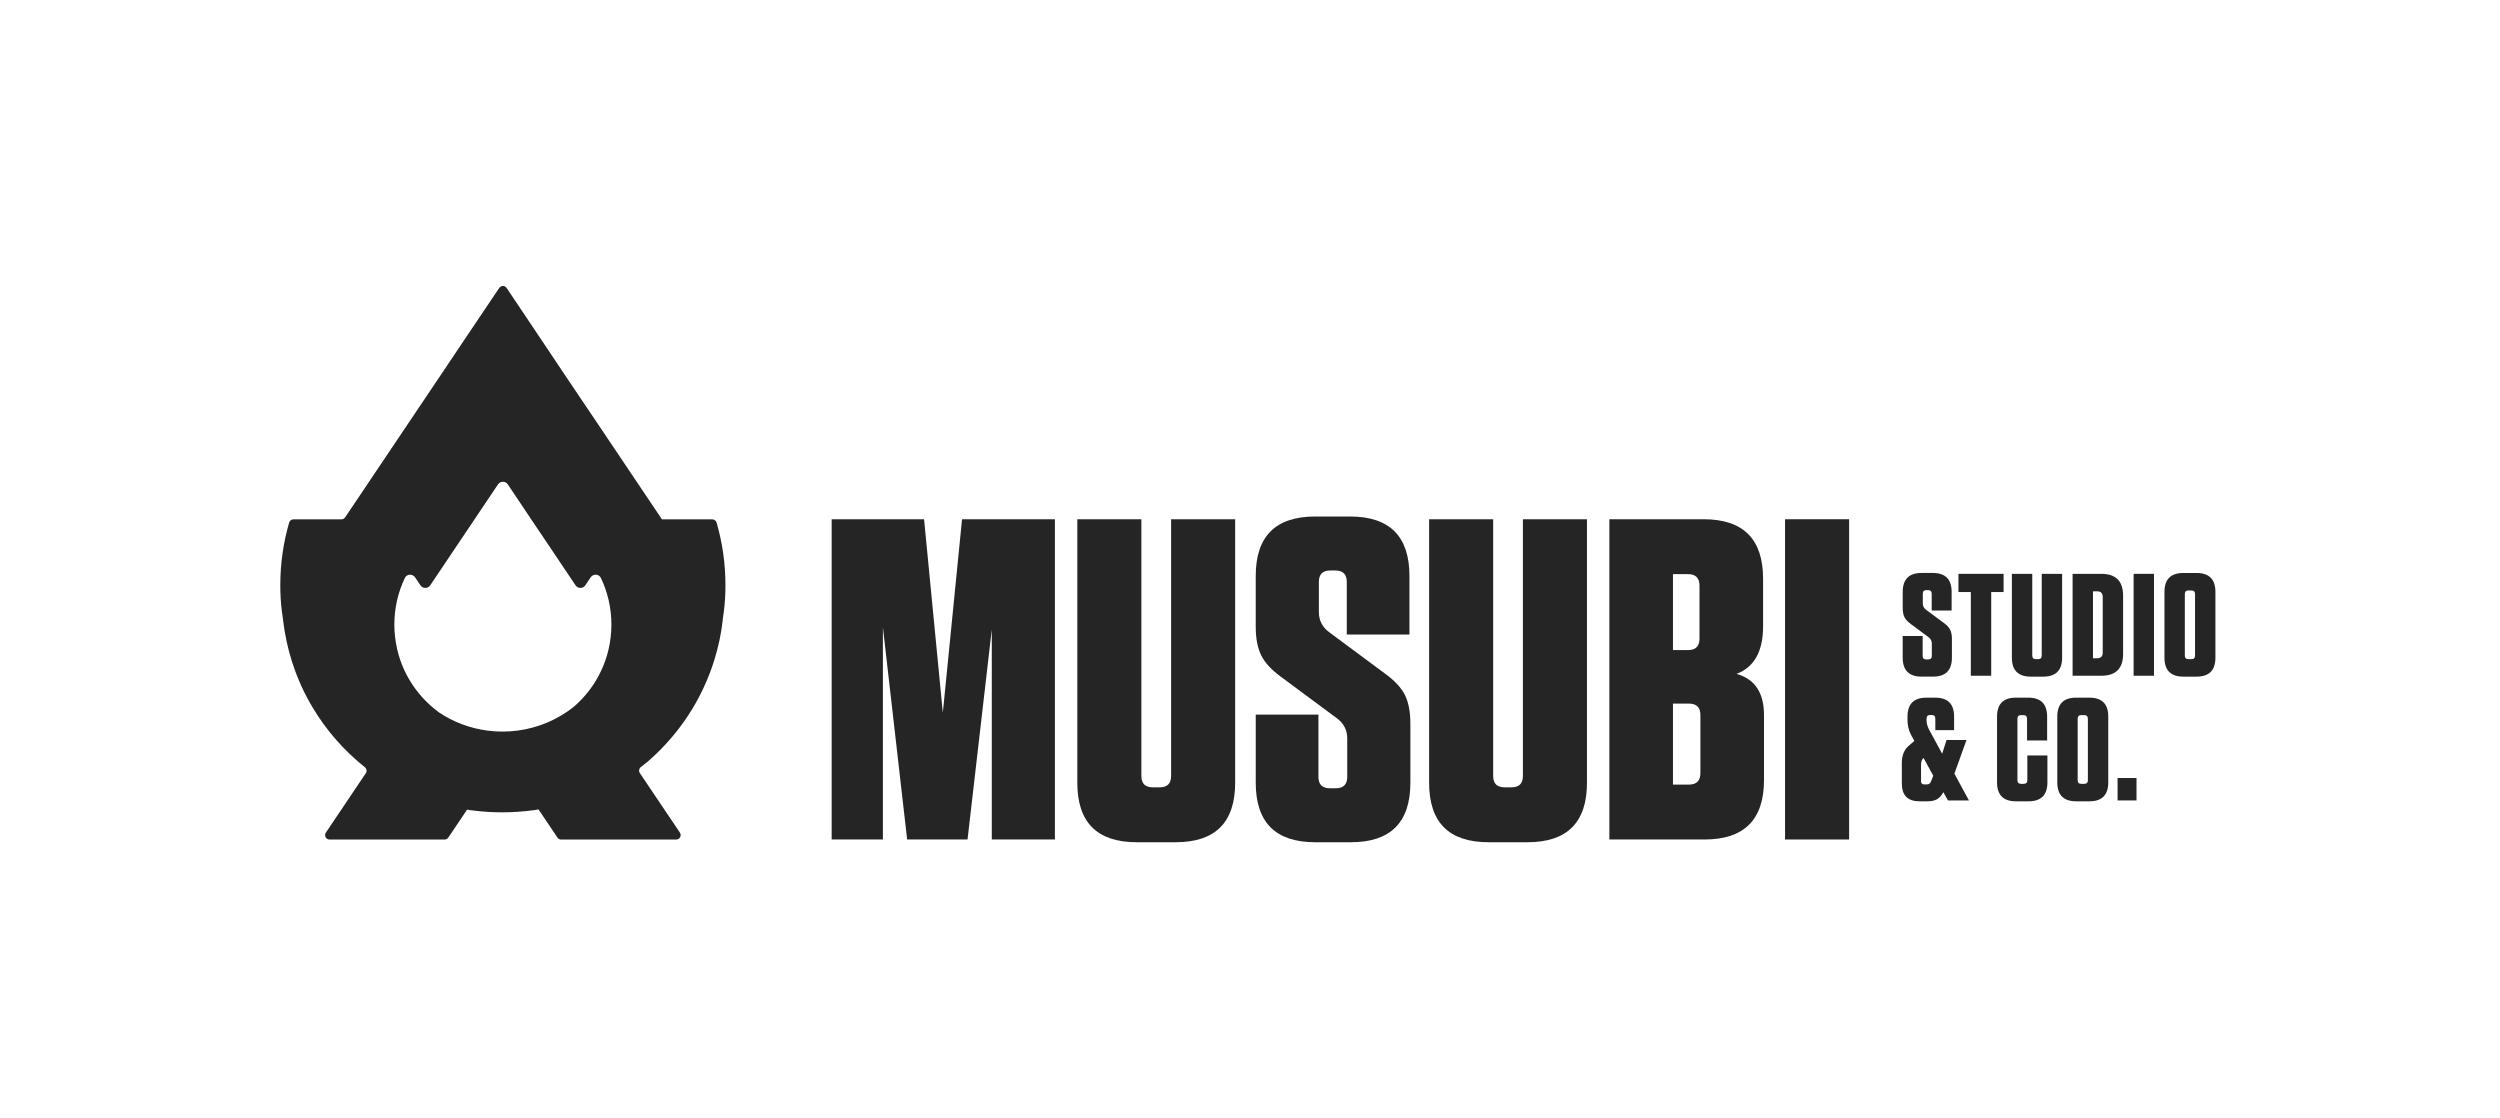 <svg xmlns="http://www.w3.org/2000/svg" id="Layer_1" data-name="Layer 1" viewBox="0 0 2203 985"><defs><style>      .cls-1 {        fill: #252526;        stroke-width: 0px;      }    </style></defs><g><path class="cls-1" d="M1712.84,548.9c2.74,1.97,4.62,3.98,5.65,6.03s1.54,4.75,1.54,8.08v16.55c0,11.12-5.56,16.68-16.68,16.68h-10.01c-11.12,0-16.68-5.56-16.68-16.68v-19.12h17.58v17.45c0,2.14,1.07,3.21,3.21,3.21h1.67c2.14,0,3.21-1.07,3.21-3.21v-10.78c0-2.39-1.03-4.32-3.08-5.77l-15.39-11.42c-2.74-1.97-4.62-4-5.65-6.09-1.03-2.09-1.54-4.77-1.54-8.02v-14.24c0-11.12,5.56-16.68,16.68-16.68h9.75c11.12,0,16.68,5.56,16.68,16.68v16.42h-17.58v-14.75c0-2.14-1.07-3.21-3.21-3.21h-1.41c-2.14,0-3.21,1.07-3.21,3.21v8.47c0,2.4,1.03,4.32,3.08,5.77l15.39,11.42Z"></path><path class="cls-1" d="M1754.66,595.47h-17.96v-73.77h-10.9v-16.04h39.77v16.04h-10.91v73.77Z"></path><path class="cls-1" d="M1817.14,505.67v73.9c0,11.12-5.56,16.68-16.68,16.68h-10.91c-11.12,0-16.68-5.56-16.68-16.68v-73.9h17.96v71.97c0,2.14,1.07,3.21,3.21,3.21h1.92c2.14,0,3.21-1.07,3.21-3.21v-71.97h17.96Z"></path><path class="cls-1" d="M1826.37,595.47v-89.8h25.27c12.83,0,19.24,6.41,19.24,19.24v51.32c0,12.83-6.41,19.24-19.24,19.24h-25.27ZM1844.33,521.06v59.01h3.59c3.33,0,5-1.67,5-5v-49.01c0-3.34-1.67-5-5-5h-3.59Z"></path><path class="cls-1" d="M1898.09,505.67v89.8h-17.96v-89.8h17.96Z"></path><path class="cls-1" d="M1952.23,579.57c0,11.12-5.56,16.68-16.68,16.68h-11.55c-11.12,0-16.68-5.56-16.68-16.68v-57.99c0-11.12,5.56-16.68,16.68-16.68h11.55c11.12,0,16.68,5.56,16.68,16.68v57.99ZM1934.26,523.5c0-2.14-1.07-3.21-3.21-3.21h-2.57c-2.14,0-3.21,1.07-3.21,3.21v54.14c0,2.14,1.07,3.21,3.21,3.21h2.57c2.14,0,3.21-1.07,3.21-3.21v-54.14Z"></path><path class="cls-1" d="M1716.56,705.35l-4.11-7.31c-1.46,2.82-3.25,4.88-5.39,6.16-2.14,1.28-5.05,1.92-8.72,1.92h-6.8c-10.44,0-15.65-5.22-15.65-15.65v-18.09c0-6.67,2.01-11.72,6.03-15.14l5-4.36-2.95-5.39c-2.05-3.85-3.08-8.25-3.08-13.21v-2.82c0-11.12,5.56-16.68,16.68-16.68h7.7c11.12,0,16.68,5.56,16.68,16.68v11.93h-16.55v-10.13c0-2.14-1.07-3.21-3.21-3.21h-1.28c-2.14,0-3.21,1.07-3.21,3.21v1.79c0,2.57.85,5.43,2.57,8.6l11.16,20.53,3.85-12.06h17.58l-10.65,29.64,12.83,23.61h-18.47ZM1697.96,691.24c1.8,0,3.04-.94,3.72-2.82l1.92-4.88-8.6-15.65c-1.46,1.37-2.18,3.29-2.18,5.77v14.75c0,1.88.94,2.82,2.82,2.82h2.31Z"></path><path class="cls-1" d="M1786.48,665.71h17.7v23.73c0,11.12-5.56,16.68-16.68,16.68h-11.03c-11.12,0-16.68-5.56-16.68-16.68v-57.99c0-11.12,5.56-16.68,16.68-16.68h10.78c11.12,0,16.68,5.56,16.68,16.68v21.04h-17.7v-19.12c0-2.14-1.07-3.21-3.21-3.21h-2.05c-2.14,0-3.21,1.07-3.21,3.21v54.14c0,2.14,1.07,3.21,3.21,3.21h2.31c2.14,0,3.21-1.07,3.21-3.21v-21.81Z"></path><path class="cls-1" d="M1857.8,689.44c0,11.12-5.56,16.68-16.68,16.68h-11.55c-11.12,0-16.68-5.56-16.68-16.68v-57.99c0-11.12,5.56-16.68,16.68-16.68h11.55c11.12,0,16.68,5.56,16.68,16.68v57.99ZM1839.84,633.38c0-2.14-1.07-3.21-3.21-3.21h-2.57c-2.14,0-3.21,1.07-3.21,3.21v54.14c0,2.14,1.07,3.21,3.21,3.21h2.57c2.14,0,3.21-1.07,3.21-3.21v-54.14Z"></path><path class="cls-1" d="M1882.69,685.59v19.76h-16.68v-19.76h16.68Z"></path></g><g><polygon class="cls-1" points="722.4 457.53 722.4 457.66 722.49 457.66 722.4 457.53"></polygon><path class="cls-1" d="M631.45,460.49c-.48-1.68-2.05-2.83-3.8-2.83h-44.33l-.1-.13-55.35-82.41-32.82-48.76-13.23-19.82-35.39-52.79c-1.55-2.32-4.96-2.32-6.51-.01l-36.12,53.71-12.59,18.82-32.82,48.85-54.28,80.81c-.73,1.08-1.95,1.73-3.25,1.73h-42.25c-1.75,0-3.31,1.15-3.8,2.83-5.09,17.48-7.81,35.98-7.81,55.09,0,7.87.41,15.65,1.42,23.35.25,2.21.6,4.39.93,6.58.05.42.07.83.12,1.25,1.47,12.04,3.94,23.8,7.46,35.11.28.92.55,1.79.88,2.7,4.39,13.55,10.25,26.42,17.44,38.46,12.04,20.38,27.83,38.33,46.29,53.09,1.59,1.27,1.96,3.53.82,5.22l-35.22,52.37c-1.75,2.6.12,6.11,3.26,6.11h101.38c1.31,0,2.53-.65,3.26-1.74l16.56-24.63c.93.14,1.84.33,2.78.46.55.09,1.05.13,1.6.22,8.65,1.1,17.54,1.7,26.51,1.7s18.63-.64,27.7-1.88c.5-.09,1.05-.14,1.55-.23.94-.13,1.86-.33,2.79-.47l16.7,24.83c.73,1.09,1.95,1.74,3.25,1.74h101.38c3.14,0,5.01-3.51,3.26-6.11l-35.25-52.39c-1.17-1.75-.8-4.1.86-5.4l5.22-4.09c.13-.09.23-.23.36-.27,15.8-13.65,29.4-29.67,40.16-47.52,8.01-13.42,14.51-27.84,19.18-43.04,3.39-11.03,5.86-22.48,7.19-34.24.07-.63.1-1.26.17-1.88.29-1.98.61-3.95.83-5.95,1.01-7.7,1.42-15.48,1.42-23.35,0-19.11-2.72-37.61-7.81-55.09ZM538.07,561.81c-1.58,13.73-6.14,26.54-12.92,37.88-5.27,8.75-11.95,16.61-19.69,23.28-.07.02-.11.09-.18.14-13.84,10.87-30.58,18.21-48.88,20.64-4.44.61-8.98.92-13.6.92s-8.75-.29-12.99-.83c-15.82-2.03-30.51-7.7-43.17-16.18l.03-.02c-10.41-7.66-19.24-17.32-25.83-28.44-6.67-11.18-11.05-23.88-12.63-37.39-.49-3.75-.72-7.54-.72-11.38,0-14.71,3.32-28.65,9.26-41.12,1.71-3.61,6.77-3.9,9-.58l4.73,7.04c2.06,3.06,6.57,3.06,8.63,0l22.71-33.82,16.01-23.82,6.13-9.17,3.71-5.52,11.17-16.61c2.06-3.06,6.58-3.06,8.63.01l11.23,16.74,3.3,4.93,6.45,9.67,16.01,23.77,22.69,33.82c2.06,3.07,6.57,3.07,8.63,0l4.74-7.05c2.24-3.31,7.29-3.01,9,.6,5.93,12.46,9.24,26.4,9.24,41.11,0,3.84-.22,7.63-.69,11.38Z"></path></g><g><path class="cls-1" d="M814.29,457.56l16.53,170.53,16.93-170.53h81.84v282.2h-55.63v-185.04l-21.37,185.04h-53.22l-21.37-187.05v187.05h-45.15v-282.2h81.43Z"></path><path class="cls-1" d="M1088.42,457.56v232.21c0,34.94-17.48,52.41-52.41,52.41h-34.27c-34.94,0-52.41-17.47-52.41-52.41v-232.21h56.44v226.16c0,6.72,3.36,10.08,10.08,10.08h6.05c6.72,0,10.08-3.36,10.08-10.08v-226.16h56.44Z"></path><path class="cls-1" d="M1220.24,593.42c8.6,6.18,14.51,12.5,17.74,18.95,3.23,6.45,4.84,14.92,4.84,25.4v52c0,34.94-17.48,52.41-52.41,52.41h-31.44c-34.94,0-52.41-17.47-52.41-52.41v-60.07h55.23v54.83c0,6.72,3.35,10.08,10.08,10.08h5.24c6.72,0,10.08-3.36,10.08-10.08v-33.86c0-7.52-3.23-13.57-9.68-18.14l-48.38-35.88c-8.6-6.18-14.51-12.56-17.74-19.15-3.23-6.58-4.84-14.98-4.84-25.2v-44.75c0-34.93,17.47-52.41,52.41-52.41h30.64c34.94,0,52.41,17.48,52.41,52.41v51.6h-55.23v-46.36c0-6.72-3.36-10.08-10.08-10.08h-4.43c-6.72,0-10.08,3.36-10.08,10.08v26.61c0,7.53,3.23,13.58,9.68,18.14l48.38,35.88Z"></path><path class="cls-1" d="M1398.43,457.56v232.21c0,34.94-17.48,52.41-52.41,52.41h-34.27c-34.94,0-52.41-17.47-52.41-52.41v-232.21h56.44v226.16c0,6.72,3.36,10.08,10.08,10.08h6.05c6.72,0,10.08-3.36,10.08-10.08v-226.16h56.44Z"></path><path class="cls-1" d="M1530.25,593.82c16.12,4.57,24.19,16.67,24.19,36.28v57.25c0,34.94-17.48,52.41-52.41,52.41h-83.86v-282.2h83.05c34.94,0,52.41,17.47,52.41,52.41v41.93c0,22.04-7.8,36.02-23.38,41.93ZM1497.59,516.01c0-6.71-3.37-10.08-10.08-10.08h-13.3v66.92h13.3c6.71,0,10.08-3.36,10.08-10.08v-46.76ZM1474.21,620.02v71.35h14.11c6.71,0,10.08-3.36,10.08-10.08v-51.2c0-6.72-3.36-10.08-10.08-10.08h-14.11Z"></path><path class="cls-1" d="M1629.42,457.56v282.2h-56.44v-282.2h56.44Z"></path></g></svg>